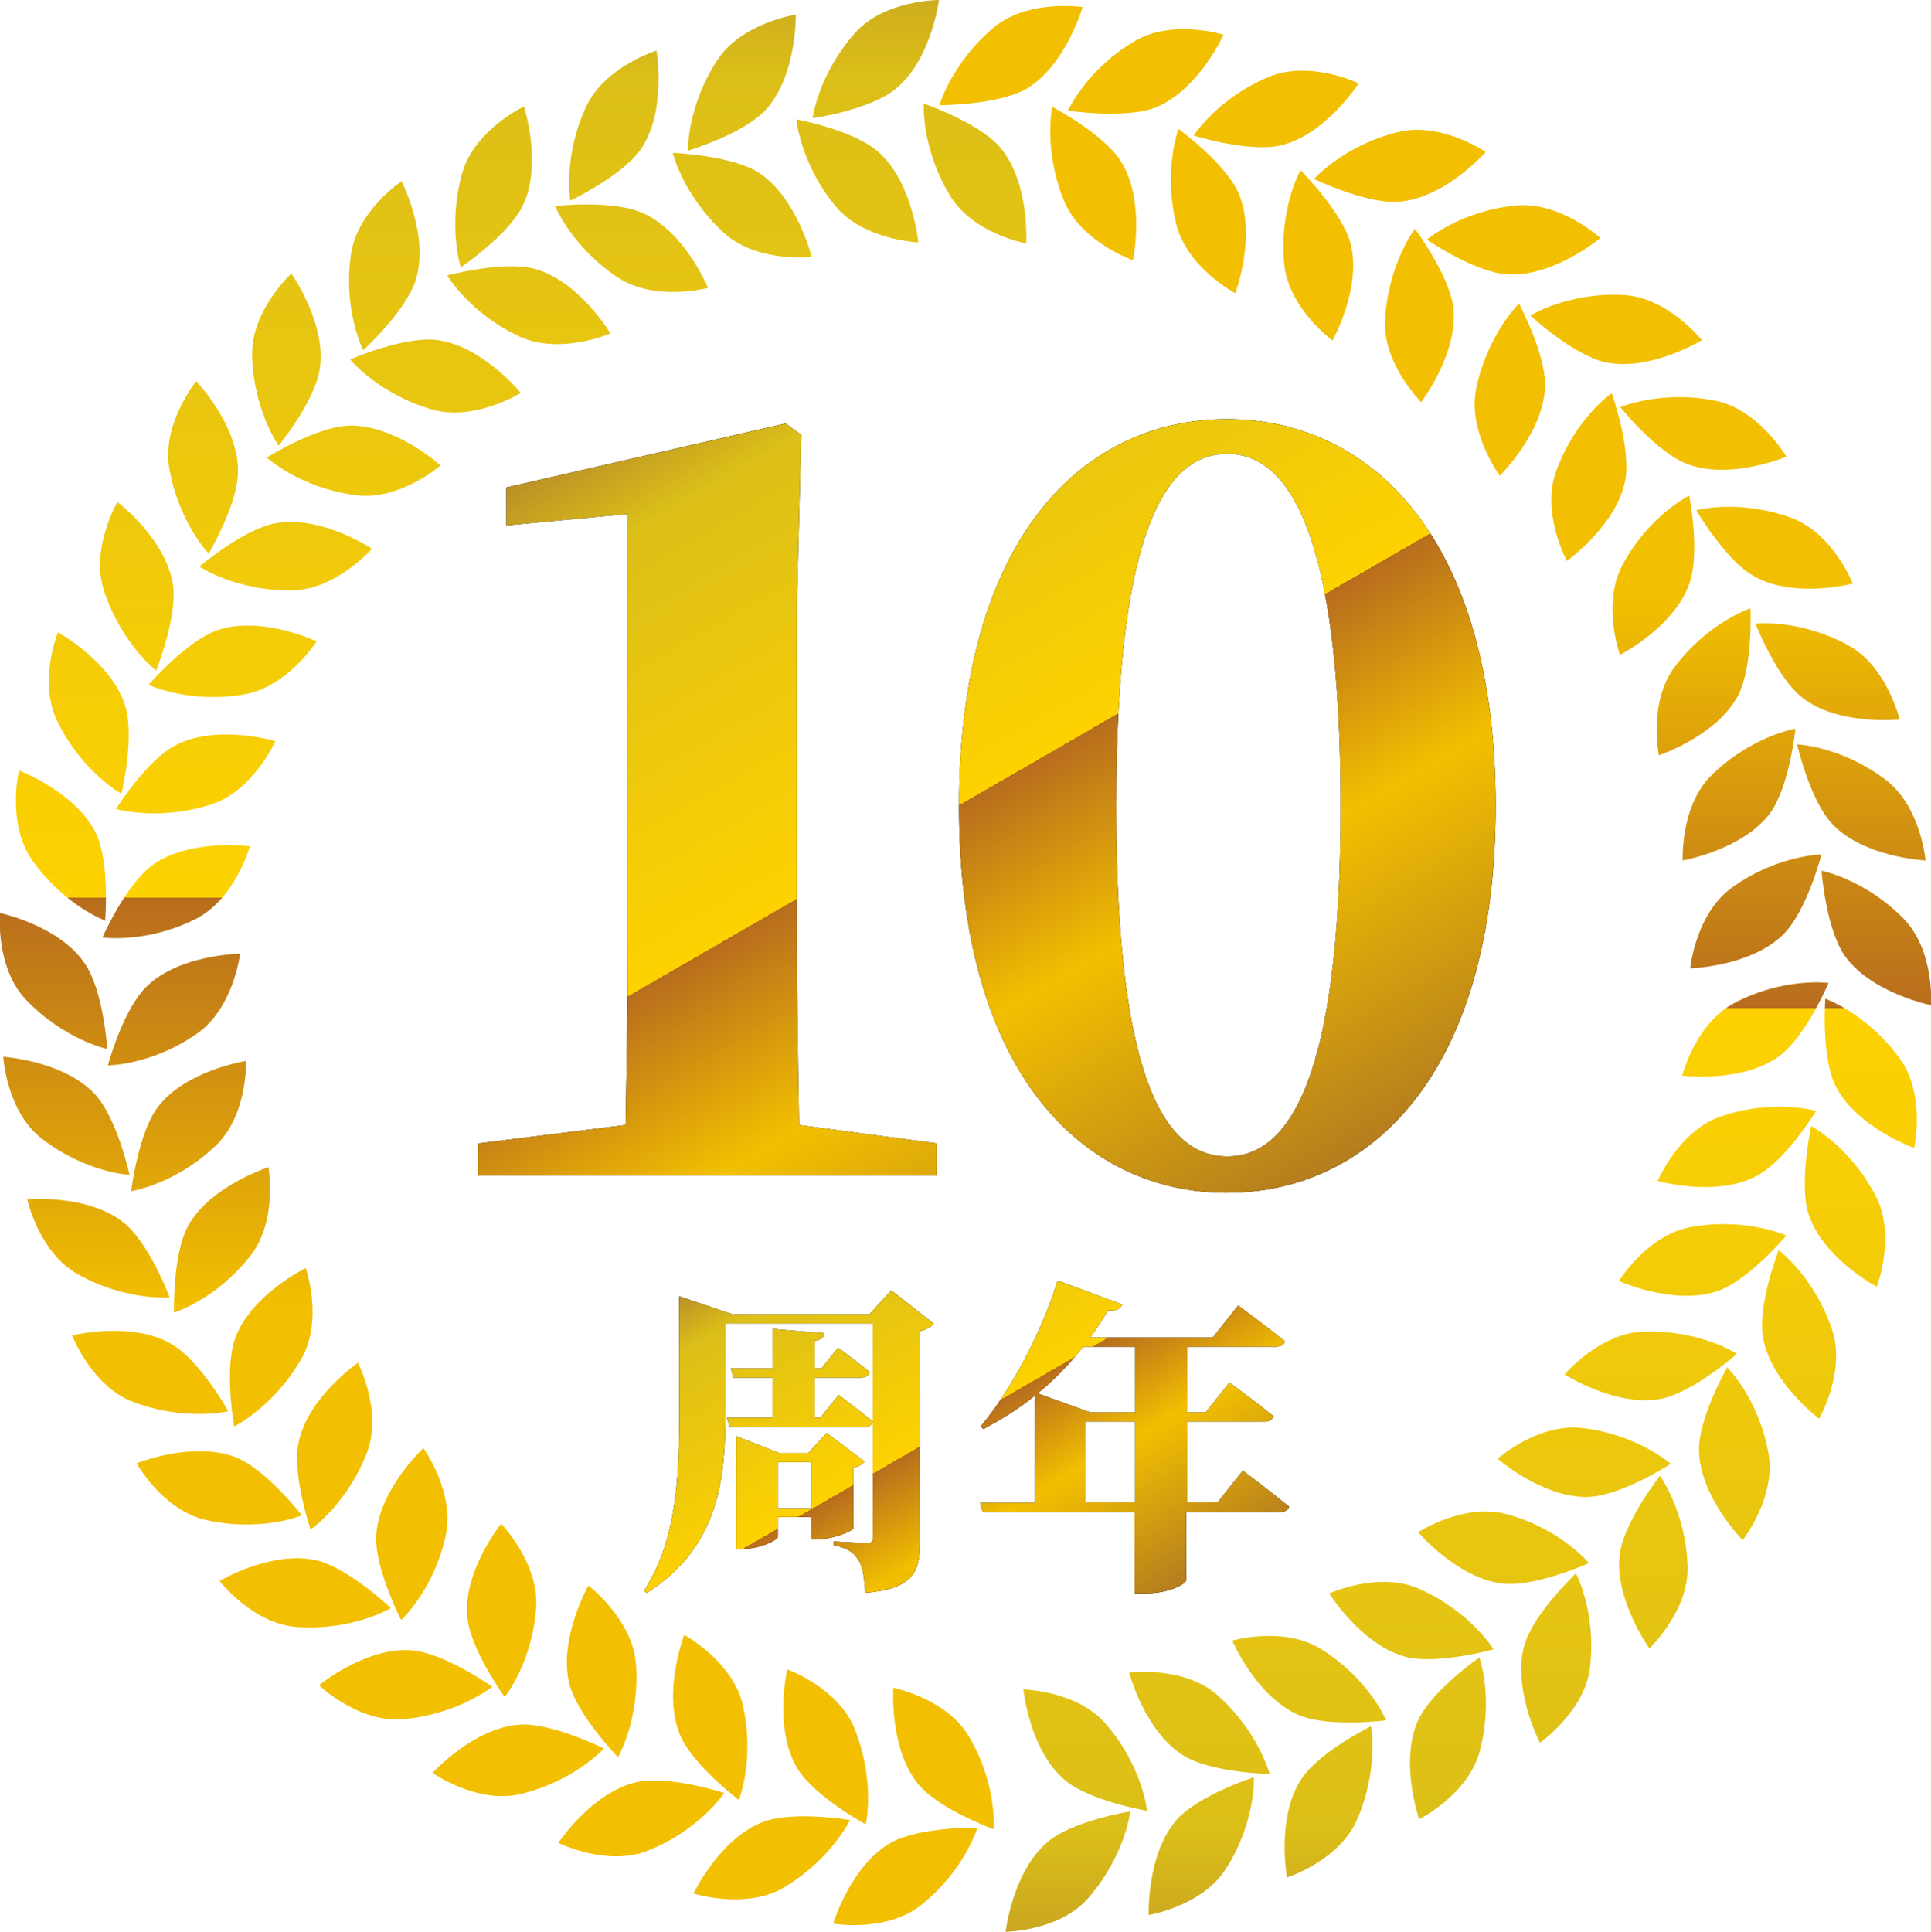 <?xml version="1.0" encoding="UTF-8"?>
<svg id="_レイヤー_2" data-name="レイヤー 2" xmlns="http://www.w3.org/2000/svg" xmlns:xlink="http://www.w3.org/1999/xlink" viewBox="0 0 356.2 356.3">
  <defs>
    <linearGradient id="_名称未設定グラデーション_33" data-name="名称未設定グラデーション 33" x1="174" y1="354.3" x2="174" y2="-23.1" gradientUnits="userSpaceOnUse">
      <stop offset=".3" stop-color="#f2c000"/>
      <stop offset=".5" stop-color="#b86d1d"/>
      <stop offset=".5" stop-color="#fed200"/>
      <stop offset=".9" stop-color="#dcbf18"/>
      <stop offset="1" stop-color="#b99027"/>
    </linearGradient>
    <linearGradient id="_名称未設定グラデーション_33-2" data-name="名称未設定グラデーション 33" x1="167" y1="354.3" x2="167" y2="-23.1" xlink:href="#_名称未設定グラデーション_33"/>
    <linearGradient id="_名称未設定グラデーション_33-3" data-name="名称未設定グラデーション 33" x1="152.3" y1="354.3" x2="152.3" y2="-23.1" xlink:href="#_名称未設定グラデーション_33"/>
    <linearGradient id="_名称未設定グラデーション_33-4" data-name="名称未設定グラデーション 33" x1="142.3" y1="354.3" x2="142.3" y2="-23.1" xlink:href="#_名称未設定グラデーション_33"/>
    <linearGradient id="_名称未設定グラデーション_33-5" data-name="名称未設定グラデーション 33" x1="131.1" y1="354.3" x2="131.1" y2="-23.1" xlink:href="#_名称未設定グラデーション_33"/>
    <linearGradient id="_名称未設定グラデーション_33-6" data-name="名称未設定グラデーション 33" x1="118.3" y1="354.3" x2="118.3" y2="-23.1" xlink:href="#_名称未設定グラデーション_33"/>
    <linearGradient id="_名称未設定グラデーション_33-7" data-name="名称未設定グラデーション 33" x1="111" y1="354.3" x2="111" y2="-23.1" xlink:href="#_名称未設定グラデーション_33"/>
    <linearGradient id="_名称未設定グラデーション_33-8" data-name="名称未設定グラデーション 33" x1="95.6" y1="354.3" x2="95.6" y2="-23.1" xlink:href="#_名称未設定グラデーション_33"/>
    <linearGradient id="_名称未設定グラデーション_33-9" data-name="名称未設定グラデーション 33" x1="92.5" y1="354.3" x2="92.5" y2="-23.1" xlink:href="#_名称未設定グラデーション_33"/>
    <linearGradient id="_名称未設定グラデーション_33-10" data-name="名称未設定グラデーション 33" x1="74.8" y1="354.3" x2="74.8" y2="-23.1" xlink:href="#_名称未設定グラデーション_33"/>
    <linearGradient id="_名称未設定グラデーション_33-11" data-name="名称未設定グラデーション 33" x1="76" y1="354.3" x2="76" y2="-23.1" xlink:href="#_名称未設定グラデーション_33"/>
    <linearGradient id="_名称未設定グラデーション_33-12" data-name="名称未設定グラデーション 33" x1="56.3" y1="354.3" x2="56.3" y2="-23.1" xlink:href="#_名称未設定グラデーション_33"/>
    <linearGradient id="_名称未設定グラデーション_33-13" data-name="名称未設定グラデーション 33" x1="61.7" y1="354.3" x2="61.7" y2="-23.1" xlink:href="#_名称未設定グラデーション_33"/>
    <linearGradient id="_名称未設定グラデーション_33-14" data-name="名称未設定グラデーション 33" x1="40.4" y1="354.3" x2="40.4" y2="-23.1" xlink:href="#_名称未設定グラデーション_33"/>
    <linearGradient id="_名称未設定グラデーション_33-15" data-name="名称未設定グラデーション 33" x1="50" y1="354.3" x2="50" y2="-23.1" xlink:href="#_名称未設定グラデーション_33"/>
    <linearGradient id="_名称未設定グラデーション_33-16" data-name="名称未設定グラデーション 33" x1="27.6" y1="354.3" x2="27.6" y2="-23.1" xlink:href="#_名称未設定グラデーション_33"/>
    <linearGradient id="_名称未設定グラデーション_33-17" data-name="名称未設定グラデーション 33" x1="40.9" y1="354.3" x2="40.9" y2="-23.1" xlink:href="#_名称未設定グラデーション_33"/>
    <linearGradient id="_名称未設定グラデーション_33-18" data-name="名称未設定グラデーション 33" x1="18.2" y1="354.3" x2="18.2" y2="-23.1" xlink:href="#_名称未設定グラデーション_33"/>
    <linearGradient id="_名称未設定グラデーション_33-19" data-name="名称未設定グラデーション 33" x1="34.8" y1="354.3" x2="34.8" y2="-23.1" xlink:href="#_名称未設定グラデーション_33"/>
    <linearGradient id="_名称未設定グラデーション_33-20" data-name="名称未設定グラデーション 33" x1="12.2" y1="354.3" x2="12.2" y2="-23.1" xlink:href="#_名称未設定グラデーション_33"/>
    <linearGradient id="_名称未設定グラデーション_33-21" data-name="名称未設定グラデーション 33" x1="32" y1="354.3" x2="32" y2="-23.1" xlink:href="#_名称未設定グラデーション_33"/>
    <linearGradient id="_名称未設定グラデーション_33-22" data-name="名称未設定グラデーション 33" x1="9.9" y1="354.3" x2="9.9" y2="-23.1" xlink:href="#_名称未設定グラデーション_33"/>
    <linearGradient id="_名称未設定グラデーション_33-23" data-name="名称未設定グラデーション 33" x1="32.5" y1="354.3" x2="32.5" y2="-23.1" xlink:href="#_名称未設定グラデーション_33"/>
    <linearGradient id="_名称未設定グラデーション_33-24" data-name="名称未設定グラデーション 33" x1="11.2" y1="354.3" x2="11.2" y2="-23.1" xlink:href="#_名称未設定グラデーション_33"/>
    <linearGradient id="_名称未設定グラデーション_33-25" data-name="名称未設定グラデーション 33" x1="36.1" y1="354.3" x2="36.1" y2="-23.1" xlink:href="#_名称未設定グラデーション_33"/>
    <linearGradient id="_名称未設定グラデーション_33-26" data-name="名称未設定グラデーション 33" x1="16.4" y1="354.3" x2="16.4" y2="-23.1" xlink:href="#_名称未設定グラデーション_33"/>
    <linearGradient id="_名称未設定グラデーション_33-27" data-name="名称未設定グラデーション 33" x1="42.9" y1="354.3" x2="42.9" y2="-23.1" xlink:href="#_名称未設定グラデーション_33"/>
    <linearGradient id="_名称未設定グラデーション_33-28" data-name="名称未設定グラデーション 33" x1="25.3" y1="354.3" x2="25.3" y2="-23.1" xlink:href="#_名称未設定グラデーション_33"/>
    <linearGradient id="_名称未設定グラデーション_33-29" data-name="名称未設定グラデーション 33" x1="52.7" y1="354.3" x2="52.7" y2="-23.1" xlink:href="#_名称未設定グラデーション_33"/>
    <linearGradient id="_名称未設定グラデーション_33-30" data-name="名称未設定グラデーション 33" x1="37.5" y1="354.3" x2="37.5" y2="-23.1" xlink:href="#_名称未設定グラデーション_33"/>
    <linearGradient id="_名称未設定グラデーション_33-31" data-name="名称未設定グラデーション 33" x1="65.3" y1="354.3" x2="65.3" y2="-23.1" xlink:href="#_名称未設定グラデーション_33"/>
    <linearGradient id="_名称未設定グラデーション_33-32" data-name="名称未設定グラデーション 33" x1="52.8" y1="354.3" x2="52.8" y2="-23.1" xlink:href="#_名称未設定グラデーション_33"/>
    <linearGradient id="_名称未設定グラデーション_33-33" data-name="名称未設定グラデーション 33" x1="80.3" y1="354.3" x2="80.3" y2="-23.1" xlink:href="#_名称未設定グラデーション_33"/>
    <linearGradient id="_名称未設定グラデーション_33-34" data-name="名称未設定グラデーション 33" x1="70.9" y1="354.3" x2="70.9" y2="-23.1" xlink:href="#_名称未設定グラデーション_33"/>
    <linearGradient id="_名称未設定グラデーション_33-35" data-name="名称未設定グラデーション 33" x1="97.5" y1="354.3" x2="97.5" y2="-23.1" xlink:href="#_名称未設定グラデーション_33"/>
    <linearGradient id="_名称未設定グラデーション_33-36" data-name="名称未設定グラデーション 33" x1="91.1" y1="354.3" x2="91.1" y2="-23.1" xlink:href="#_名称未設定グラデーション_33"/>
    <linearGradient id="_名称未設定グラデーション_33-37" data-name="名称未設定グラデーション 33" x1="116.5" y1="354.3" x2="116.5" y2="-23.1" xlink:href="#_名称未設定グラデーション_33"/>
    <linearGradient id="_名称未設定グラデーション_33-38" data-name="名称未設定グラデーション 33" x1="113.3" y1="354.3" x2="113.3" y2="-23.1" xlink:href="#_名称未設定グラデーション_33"/>
    <linearGradient id="_名称未設定グラデーション_33-39" data-name="名称未設定グラデーション 33" x1="136.9" y1="354.3" x2="136.9" y2="-23.1" xlink:href="#_名称未設定グラデーション_33"/>
    <linearGradient id="_名称未設定グラデーション_33-40" data-name="名称未設定グラデーション 33" x1="136.9" y1="354.3" x2="136.9" y2="-23.1" xlink:href="#_名称未設定グラデーション_33"/>
    <linearGradient id="_名称未設定グラデーション_33-41" data-name="名称未設定グラデーション 33" x1="158.1" y1="354.3" x2="158.1" y2="-23.1" xlink:href="#_名称未設定グラデーション_33"/>
    <linearGradient id="_名称未設定グラデーション_33-42" data-name="名称未設定グラデーション 33" x1="161.6" y1="354.3" x2="161.6" y2="-23.1" xlink:href="#_名称未設定グラデーション_33"/>
    <linearGradient id="_名称未設定グラデーション_33-43" data-name="名称未設定グラデーション 33" x1="179.9" y1="354.3" x2="179.9" y2="-23.1" xlink:href="#_名称未設定グラデーション_33"/>
    <linearGradient id="_名称未設定グラデーション_33-44" data-name="名称未設定グラデーション 33" x1="186.5" y1="-3" x2="186.5" y2="374.8" xlink:href="#_名称未設定グラデーション_33"/>
    <linearGradient id="_名称未設定グラデーション_33-45" data-name="名称未設定グラデーション 33" x1="201.6" y1="-3" x2="201.6" y2="374.8" xlink:href="#_名称未設定グラデーション_33"/>
    <linearGradient id="_名称未設定グラデーション_33-46" data-name="名称未設定グラデーション 33" x1="211.4" y1="-3" x2="211.4" y2="374.8" xlink:href="#_名称未設定グラデーション_33"/>
    <linearGradient id="_名称未設定グラデーション_33-47" data-name="名称未設定グラデーション 33" x1="222.9" y1="-3" x2="222.9" y2="374.8" xlink:href="#_名称未設定グラデーション_33"/>
    <linearGradient id="_名称未設定グラデーション_33-48" data-name="名称未設定グラデーション 33" x1="235.4" y1="-3" x2="235.4" y2="374.8" xlink:href="#_名称未設定グラデーション_33"/>
    <linearGradient id="_名称未設定グラデーション_33-49" data-name="名称未設定グラデーション 33" x1="243.2" y1="-3" x2="243.2" y2="374.8" xlink:href="#_名称未設定グラデーション_33"/>
    <linearGradient id="_名称未設定グラデーション_33-50" data-name="名称未設定グラデーション 33" x1="258.2" y1="-3" x2="258.2" y2="374.8" xlink:href="#_名称未設定グラデーション_33"/>
    <linearGradient id="_名称未設定グラデーション_33-51" data-name="名称未設定グラデーション 33" x1="261.8" y1="-3" x2="261.8" y2="374.8" xlink:href="#_名称未設定グラデーション_33"/>
    <linearGradient id="_名称未設定グラデーション_33-52" data-name="名称未設定グラデーション 33" x1="279.3" y1="-3" x2="279.3" y2="374.8" xlink:href="#_名称未設定グラデーション_33"/>
    <linearGradient id="_名称未設定グラデーション_33-53" data-name="名称未設定グラデーション 33" x1="278.5" y1="-3" x2="278.5" y2="374.8" xlink:href="#_名称未設定グラデーション_33"/>
    <linearGradient id="_名称未設定グラデーション_33-54" data-name="名称未設定グラデーション 33" x1="298" y1="-3" x2="298" y2="374.8" xlink:href="#_名称未設定グラデーション_33"/>
    <linearGradient id="_名称未設定グラデーション_33-55" data-name="名称未設定グラデーション 33" x1="293" y1="-3" x2="293" y2="374.8" xlink:href="#_名称未設定グラデーション_33"/>
    <linearGradient id="_名称未設定グラデーション_33-56" data-name="名称未設定グラデーション 33" x1="314.2" y1="-3" x2="314.2" y2="374.8" xlink:href="#_名称未設定グラデーション_33"/>
    <linearGradient id="_名称未設定グラデーション_33-57" data-name="名称未設定グラデーション 33" x1="305" y1="-3" x2="305" y2="374.8" xlink:href="#_名称未設定グラデーション_33"/>
    <linearGradient id="_名称未設定グラデーション_33-58" data-name="名称未設定グラデーション 33" x1="327.3" y1="-3" x2="327.3" y2="374.8" xlink:href="#_名称未設定グラデーション_33"/>
    <linearGradient id="_名称未設定グラデーション_33-59" data-name="名称未設定グラデーション 33" x1="314.3" y1="-3" x2="314.3" y2="374.8" xlink:href="#_名称未設定グラデーション_33"/>
    <linearGradient id="_名称未設定グラデーション_33-60" data-name="名称未設定グラデーション 33" x1="337.1" y1="-3" x2="337.1" y2="374.8" xlink:href="#_名称未設定グラデーション_33"/>
    <linearGradient id="_名称未設定グラデーション_33-61" data-name="名称未設定グラデーション 33" x1="320.8" y1="-3" x2="320.8" y2="374.8" xlink:href="#_名称未設定グラデーション_33"/>
    <linearGradient id="_名称未設定グラデーション_33-62" data-name="名称未設定グラデーション 33" x1="343.4" y1="-3" x2="343.4" y2="374.8" xlink:href="#_名称未設定グラデーション_33"/>
    <linearGradient id="_名称未設定グラデーション_33-63" data-name="名称未設定グラデーション 33" x1="323.9" y1="-3" x2="323.9" y2="374.8" xlink:href="#_名称未設定グラデーション_33"/>
    <linearGradient id="_名称未設定グラデーション_33-64" data-name="名称未設定グラデーション 33" x1="346.1" y1="-3" x2="346.1" y2="374.8" xlink:href="#_名称未設定グラデーション_33"/>
    <linearGradient id="_名称未設定グラデーション_33-65" data-name="名称未設定グラデーション 33" x1="323.8" y1="-3" x2="323.8" y2="374.8" xlink:href="#_名称未設定グラデーション_33"/>
    <linearGradient id="_名称未設定グラデーション_33-66" data-name="名称未設定グラデーション 33" x1="345.2" y1="-3" x2="345.2" y2="374.8" xlink:href="#_名称未設定グラデーション_33"/>
    <linearGradient id="_名称未設定グラデーション_33-67" data-name="名称未設定グラデーション 33" x1="320.5" y1="-3" x2="320.5" y2="374.8" xlink:href="#_名称未設定グラデーション_33"/>
    <linearGradient id="_名称未設定グラデーション_33-68" data-name="名称未設定グラデーション 33" x1="340.4" y1="-3" x2="340.4" y2="374.8" xlink:href="#_名称未設定グラデーション_33"/>
    <linearGradient id="_名称未設定グラデーション_33-69" data-name="名称未設定グラデーション 33" x1="314" y1="-3" x2="314" y2="374.8" xlink:href="#_名称未設定グラデーション_33"/>
    <linearGradient id="_名称未設定グラデーション_33-70" data-name="名称未設定グラデーション 33" x1="331.9" y1="-3" x2="331.9" y2="374.8" xlink:href="#_名称未設定グラデーション_33"/>
    <linearGradient id="_名称未設定グラデーション_33-71" data-name="名称未設定グラデーション 33" x1="304.5" y1="-3" x2="304.5" y2="374.8" xlink:href="#_名称未設定グラデーション_33"/>
    <linearGradient id="_名称未設定グラデーション_33-72" data-name="名称未設定グラデーション 33" x1="320" y1="-3" x2="320" y2="374.8" xlink:href="#_名称未設定グラデーション_33"/>
    <linearGradient id="_名称未設定グラデーション_33-73" data-name="名称未設定グラデーション 33" x1="292.2" y1="-3" x2="292.2" y2="374.8" xlink:href="#_名称未設定グラデーション_33"/>
    <linearGradient id="_名称未設定グラデーション_33-74" data-name="名称未設定グラデーション 33" x1="304.9" y1="-3" x2="304.9" y2="374.8" xlink:href="#_名称未設定グラデーション_33"/>
    <linearGradient id="_名称未設定グラデーション_33-75" data-name="名称未設定グラデーション 33" x1="277.4" y1="-3" x2="277.4" y2="374.8" xlink:href="#_名称未設定グラデーション_33"/>
    <linearGradient id="_名称未設定グラデーション_33-76" data-name="名称未設定グラデーション 33" x1="287.1" y1="-3" x2="287.1" y2="374.8" xlink:href="#_名称未設定グラデーション_33"/>
    <linearGradient id="_名称未設定グラデーション_33-77" data-name="名称未設定グラデーション 33" x1="260.4" y1="-3" x2="260.4" y2="374.8" xlink:href="#_名称未設定グラデーション_33"/>
    <linearGradient id="_名称未設定グラデーション_33-78" data-name="名称未設定グラデーション 33" x1="267.1" y1="-3" x2="267.1" y2="374.8" xlink:href="#_名称未設定グラデーション_33"/>
    <linearGradient id="_名称未設定グラデーション_33-79" data-name="名称未設定グラデーション 33" x1="241.5" y1="-3" x2="241.5" y2="374.8" xlink:href="#_名称未設定グラデーション_33"/>
    <linearGradient id="_名称未設定グラデーション_33-80" data-name="名称未設定グラデーション 33" x1="245.1" y1="-3" x2="245.1" y2="374.8" xlink:href="#_名称未設定グラデーション_33"/>
    <linearGradient id="_名称未設定グラデーション_33-81" data-name="名称未設定グラデーション 33" x1="221.3" y1="-3" x2="221.3" y2="374.8" xlink:href="#_名称未設定グラデーション_33"/>
    <linearGradient id="_名称未設定グラデーション_33-82" data-name="名称未設定グラデーション 33" x1="221.6" y1="-3" x2="221.6" y2="374.8" xlink:href="#_名称未設定グラデーション_33"/>
    <linearGradient id="_名称未設定グラデーション_33-83" data-name="名称未設定グラデーション 33" x1="200.1" y1="-3" x2="200.1" y2="374.8" xlink:href="#_名称未設定グラデーション_33"/>
    <linearGradient id="_名称未設定グラデーション_33-84" data-name="名称未設定グラデーション 33" x1="197" y1="-3" x2="197" y2="374.8" xlink:href="#_名称未設定グラデーション_33"/>
    <linearGradient id="_名称未設定グラデーション_11" data-name="名称未設定グラデーション 11" x1="218.6" y1="231.3" x2="126.1" y2="71" gradientUnits="userSpaceOnUse">
      <stop offset="0" stop-color="#b57d1e"/>
      <stop offset=".3" stop-color="#f2c000"/>
      <stop offset=".5" stop-color="#b86d1d"/>
      <stop offset=".5" stop-color="#fed200"/>
      <stop offset=".9" stop-color="#dcbf18"/>
      <stop offset="1" stop-color="#b99027"/>
    </linearGradient>
    <linearGradient id="_名称未設定グラデーション_11-2" data-name="名称未設定グラデーション 11" x1="197.4" y1="304.2" x2="151.1" y2="224.1" xlink:href="#_名称未設定グラデーション_11"/>
    <linearGradient id="_名称未設定グラデーション_11-3" data-name="名称未設定グラデーション 11" x1="197.4" y1="304.2" x2="151.1" y2="224.1" xlink:href="#_名称未設定グラデーション_11"/>
  </defs>
  <g id="_レイヤー_1-2" data-name="レイヤー 1">
    <g>
      <g>
        <g>
          <path d="M164.8,311.3s9.9,2,14,9.1c5.2,8.9,4.5,17,4.5,17,0,0-10.1-3.7-13.9-8.3-5.4-6.6-4.6-17.7-4.6-17.7Z" style="fill: url(#_名称未設定グラデーション_33);"/>
          <path d="M153.7,354.8s9.9,1.7,16.3-3.5c8-6.4,10.3-14.2,10.3-14.2,0,0-10.7-.2-16,2.8-7.4,4.2-10.6,14.9-10.6,14.9Z" style="fill: url(#_名称未設定グラデーション_33-2);"/>
        </g>
        <g>
          <path d="M145.2,307.9s9.5,3.4,12.5,11.1c3.8,9.6,2,17.5,2,17.5,0,0-9.4-5.1-12.6-10.3-4.4-7.3-1.9-18.2-1.9-18.2Z" style="fill: url(#_名称未設定グラデーション_33-3);"/>
          <path d="M127.8,349.2s9.6,3.1,16.7-1c8.8-5.2,12.3-12.5,12.3-12.5,0,0-10.6-1.8-16.2.4-7.9,3.1-12.7,13.2-12.7,13.2Z" style="fill: url(#_名称未設定グラデーション_33-4);"/>
        </g>
        <g>
          <path d="M126.3,301.6s8.8,4.8,10.7,12.8c2.3,10-.7,17.6-.7,17.6,0,0-8.6-6.5-10.9-12.1-3.2-7.9.8-18.3.8-18.3Z" style="fill: url(#_名称未設定グラデーション_33-5);"/>
          <path d="M103,339.9s9,4.5,16.6,1.4c9.5-3.8,14-10.6,14-10.6,0,0-10.2-3.3-16.1-2-8.3,1.8-14.5,11.2-14.5,11.2Z" style="fill: url(#_名称未設定グラデーション_33-6);"/>
        </g>
        <g>
          <path d="M108.6,292.5s8,6.1,8.7,14.3c.8,10.2-3.3,17.3-3.3,17.3,0,0-7.5-7.7-9-13.6-2-8.2,3.5-18,3.5-18Z" style="fill: url(#_名称未設定グラデーション_33-7);"/>
          <path d="M79.8,327s8.2,5.8,16.2,3.9c10-2.4,15.4-8.4,15.4-8.4,0,0-9.6-4.8-15.6-4.4-8.5.6-16,8.9-16,8.9Z" style="fill: url(#_名称未設定グラデーション_33-8);"/>
        </g>
        <g>
          <path d="M92.4,281s7,7.2,6.5,15.4c-.7,10.3-5.8,16.6-5.8,16.6,0,0-6.3-8.7-6.9-14.7-.8-8.5,6.2-17.2,6.2-17.2Z" style="fill: url(#_名称未設定グラデーション_33-9);"/>
          <path d="M58.8,310.8s7.3,7,15.5,6.3c10.2-.9,16.5-6,16.5-6,0,0-8.8-6.2-14.8-6.7-8.5-.7-17.1,6.4-17.1,6.4Z" style="fill: url(#_名称未設定グラデーション_33-10);"/>
        </g>
        <g>
          <path d="M78.1,267.1s5.9,8.2,4.1,16.2c-2.2,10-8.2,15.5-8.2,15.5,0,0-4.9-9.5-4.6-15.6.5-8.5,8.7-16.1,8.7-16.1Z" style="fill: url(#_名称未設定グラデーション_33-11);"/>
          <path d="M40.5,291.6s6.2,8,14.4,8.5c10.2.7,17.2-3.5,17.2-3.5,0,0-7.8-7.4-13.7-8.8-8.3-1.9-17.9,3.8-17.9,3.8Z" style="fill: url(#_名称未設定グラデーション_33-12);"/>
        </g>
        <g>
          <path d="M66,251.3s4.6,8.9,1.7,16.6c-3.7,9.6-10.4,14.2-10.4,14.2,0,0-3.5-10.2-2.2-16.1,1.7-8.3,11-14.7,11-14.7Z" style="fill: url(#_名称未設定グラデーション_33-13);"/>
          <path d="M25.2,269.9s4.9,8.8,13,10.5c10,2.2,17.5-.9,17.5-.9,0,0-6.6-8.5-12.2-10.7-7.9-3.1-18.3,1.1-18.3,1.1Z" style="fill: url(#_名称未設定グラデーション_33-14);"/>
        </g>
        <g>
          <path d="M56.4,233.9s3.3,9.5-.8,16.7c-5.1,8.9-12.4,12.5-12.4,12.5,0,0-1.9-10.6.2-16.3,2.9-8,13-12.9,13-12.9Z" style="fill: url(#_名称未設定グラデーション_33-15);"/>
          <path d="M13.3,246.3s3.6,9.4,11.3,12.3c9.6,3.6,17.5,1.7,17.5,1.7,0,0-5.2-9.4-10.5-12.4-7.3-4.3-18.2-1.6-18.2-1.6Z" style="fill: url(#_名称未設定グラデーション_33-16);"/>
        </g>
        <g>
          <path d="M49.5,215.2s1.8,9.9-3.3,16.4c-6.3,8.1-14.1,10.5-14.1,10.5,0,0-.3-10.7,2.6-16,4.1-7.4,14.8-10.8,14.8-10.8Z" style="fill: url(#_名称未設定グラデーション_33-17);"/>
          <path d="M5,221.1s2.1,9.8,9.3,13.9c8.9,5,17,4.3,17,4.3,0,0-3.8-10.1-8.5-13.8-6.6-5.3-17.8-4.3-17.8-4.3Z" style="fill: url(#_名称未設定グラデーション_33-18);"/>
        </g>
        <g>
          <path d="M45.4,195.7s.3,10.1-5.7,15.7c-7.5,7.1-15.5,8.3-15.5,8.3,0,0,1.3-10.7,4.9-15.5,5.2-6.8,16.2-8.5,16.2-8.5Z" style="fill: url(#_名称未設定グラデーション_33-19);"/>
          <path d="M.6,194.9s.6,10.1,7.1,15.1c8.1,6.3,16.2,6.7,16.2,6.7,0,0-2.3-10.5-6.4-14.9-5.8-6.2-17-6.9-17-6.9Z" style="fill: url(#_名称未設定グラデーション_33-20);"/>
        </g>
        <g>
          <path d="M44.3,175.9s-1.2,10-7.9,14.7c-8.4,5.9-16.5,5.9-16.5,5.9,0,0,2.8-10.4,7.2-14.6,6.1-5.9,17.3-6,17.3-6Z" style="fill: url(#_名称未設定グラデーション_33-21);"/>
          <path d="M0,168.4s-.9,10,4.8,16c7.1,7.4,15,9.1,15,9.1,0,0-.7-10.7-4.1-15.7C11,170.7,0,168.4,0,168.4Z" style="fill: url(#_名称未設定グラデーション_33-22);"/>
        </g>
        <g>
          <path d="M46.1,156.1s-2.7,9.7-10,13.4c-9.2,4.6-17.2,3.4-17.2,3.4,0,0,4.3-9.8,9.3-13.4,6.9-4.9,18-3.4,18-3.4Z" style="fill: url(#_名称未設定グラデーション_33-23);"/>
          <path d="M3.5,142.1s-2.3,9.8,2.4,16.5c5.9,8.4,13.5,11.2,13.5,11.2,0,0,.9-10.7-1.7-16.1-3.7-7.6-14.2-11.6-14.2-11.6Z" style="fill: url(#_名称未設定グラデーション_33-24);"/>
        </g>
        <g>
          <path d="M50.8,136.7s-4.1,9.2-11.9,11.7c-9.8,3.1-17.5.8-17.5.8,0,0,5.7-9.1,11.1-11.8,7.6-3.9,18.3-.7,18.3-.7Z" style="fill: url(#_名称未設定グラデーション_33-25);"/>
          <path d="M10.7,116.6s-3.8,9.3,0,16.7c4.6,9.2,11.7,13.1,11.7,13.1,0,0,2.5-10.4.7-16.2-2.5-8.1-12.3-13.5-12.3-13.5Z" style="fill: url(#_名称未設定グラデーション_33-26);"/>
        </g>
        <g>
          <path d="M58.4,118.3s-5.4,8.5-13.5,9.8c-10.1,1.7-17.5-1.8-17.5-1.8,0,0,7-8.1,12.8-10.1,8.1-2.7,18.2,2.1,18.2,2.1Z" style="fill: url(#_名称未設定グラデーション_33-27);"/>
          <path d="M21.7,92.5s-5.1,8.7-2.5,16.5c3.2,9.7,9.6,14.7,9.6,14.7,0,0,4-10,3.1-15.9-1.3-8.4-10.2-15.2-10.2-15.2Z" style="fill: url(#_名称未設定グラデーション_33-28);"/>
        </g>
        <g>
          <path d="M68.6,101.2s-6.6,7.6-14.8,7.7c-10.3.1-17-4.4-17-4.4,0,0,8.2-7,14.1-8,8.4-1.5,17.7,4.7,17.7,4.7Z" style="fill: url(#_名称未設定グラデーション_33-29);"/>
          <path d="M36.2,70.3s-6.3,7.8-5,15.9c1.7,10.1,7.3,15.9,7.3,15.9,0,0,5.5-9.3,5.4-15.3,0-8.5-7.8-16.6-7.8-16.6Z" style="fill: url(#_名称未設定グラデーション_33-30);"/>
        </g>
        <g>
          <path d="M81.2,85.9s-7.6,6.6-15.8,5.4c-10.2-1.4-16.2-6.9-16.2-6.9,0,0,9.1-5.7,15.2-5.9,8.5-.2,16.8,7.3,16.8,7.3Z" style="fill: url(#_名称未設定グラデーション_33-31);"/>
          <path d="M53.8,50.4s-7.4,6.8-7.3,15c.2,10.2,4.9,16.8,4.9,16.8,0,0,6.8-8.3,7.6-14.3,1.2-8.4-5.3-17.5-5.3-17.5Z" style="fill: url(#_名称未設定グラデーション_33-32);"/>
        </g>
        <g>
          <path d="M96,72.5s-8.5,5.3-16.4,3c-9.9-2.9-15-9.2-15-9.2,0,0,9.8-4.3,15.9-3.6,8.4,1,15.5,9.7,15.5,9.7Z" style="fill: url(#_名称未設定グラデーション_33-33);"/>
          <path d="M74.1,33.4s-8.4,5.6-9.4,13.8c-1.4,10.2,2.3,17.4,2.3,17.4,0,0,7.9-7.2,9.7-13,2.5-8.1-2.6-18.1-2.6-18.1Z" style="fill: url(#_名称未設定グラデーション_33-34);"/>
        </g>
        <g>
          <path d="M112.6,61.5s-9.2,4-16.7.6c-9.3-4.3-13.4-11.3-13.4-11.3,0,0,10.4-2.8,16.2-1.2,8.2,2.3,13.9,11.9,13.9,11.9Z" style="fill: url(#_名称未設定グラデーション_33-35);"/>
          <path d="M96.7,19.6s-9.1,4.3-11.4,12.2c-2.8,9.8-.3,17.5-.3,17.5,0,0,8.9-6,11.5-11.5,3.6-7.7.1-18.3.1-18.3Z" style="fill: url(#_名称未設定グラデーション_33-36);"/>
        </g>
        <g>
          <path d="M130.6,53.1s-9.7,2.6-16.6-1.9c-8.6-5.7-11.6-13.2-11.6-13.2,0,0,10.7-1.2,16.2,1.3,7.8,3.5,12,13.8,12,13.8Z" style="fill: url(#_名称未設定グラデーション_33-37);"/>
          <path d="M121.2,9.3s-9.6,2.9-13.1,10.4c-4.3,9.3-2.9,17.3-2.9,17.3,0,0,9.7-4.6,13.1-9.6,4.7-7,2.8-18.1,2.8-18.1Z" style="fill: url(#_名称未設定グラデーション_33-38);"/>
        </g>
        <g>
          <path d="M149.7,47.4s-10,1.1-16.1-4.4c-7.6-6.9-9.5-14.8-9.5-14.8,0,0,10.7.4,15.8,3.6,7.1,4.6,9.8,15.5,9.8,15.5Z" style="fill: url(#_名称未設定グラデーション_33-39);"/>
          <path d="M146.8,2.7s-10,1.5-14.5,8.4c-5.6,8.6-5.4,16.7-5.4,16.7,0,0,10.3-3.1,14.4-7.6,5.7-6.3,5.5-17.5,5.5-17.5Z" style="fill: url(#_名称未設定グラデーション_33-40);"/>
        </g>
        <g>
          <path d="M169.4,44.7s-10.1-.4-15.3-6.7c-6.5-7.9-7.2-16-7.2-16,0,0,10.6,2,15.1,6,6.4,5.6,7.4,16.8,7.4,16.8Z" style="fill: url(#_名称未設定グラデーション_33-41);"/>
          <path d="M173.2,0s-10.1,0-15.5,6.1c-6.8,7.7-7.8,15.7-7.8,15.7,0,0,10.6-1.5,15.3-5.4C171.8,11.1,173.2,0,173.2,0Z" style="fill: url(#_名称未設定グラデーション_33-42);"/>
        </g>
        <g>
          <path d="M189.3,44.9s-9.9-1.8-14.1-8.9c-5.3-8.8-4.8-16.9-4.8-16.9,0,0,10.2,3.5,14.1,8.1,5.5,6.5,4.8,17.7,4.8,17.7Z" style="fill: url(#_名称未設定グラデーション_33-43);"/>
          <path d="M199.7,1.3s-10-1.5-16.3,3.7c-7.9,6.6-10.1,14.4-10.1,14.4,0,0,10.7,0,16-3,7.3-4.3,10.4-15.1,10.4-15.1Z" style="fill: url(#_名称未設定グラデーション_33-44);"/>
        </g>
        <g>
          <path d="M209,48s-9.5-3.3-12.7-10.9c-3.9-9.5-2.2-17.4-2.2-17.4,0,0,9.5,5,12.7,10.1,4.5,7.2,2.2,18.2,2.2,18.2Z" style="fill: url(#_名称未設定グラデーション_33-45);"/>
          <path d="M225.7,6.4s-9.6-3-16.6,1.3c-8.8,5.3-12.1,12.7-12.1,12.7,0,0,10.6,1.6,16.2-.6,7.9-3.2,12.5-13.4,12.5-13.4Z" style="fill: url(#_名称未設定グラデーション_33-46);"/>
        </g>
        <g>
          <path d="M227.9,54.1s-8.9-4.7-10.9-12.7c-2.5-10,.4-17.6.4-17.6,0,0,8.7,6.3,11.1,11.9,3.3,7.8-.6,18.3-.6,18.3Z" style="fill: url(#_名称未設定グラデーション_33-47);"/>
          <path d="M250.7,15.4s-9.1-4.4-16.7-1.2c-9.5,4-13.8,10.8-13.8,10.8,0,0,10.3,3.2,16.1,1.8,8.3-2,14.3-11.4,14.3-11.4Z" style="fill: url(#_名称未設定グラデーション_33-48);"/>
        </g>
        <g>
          <path d="M245.8,62.8s-8.1-5.9-8.9-14.1c-1-10.2,3-17.3,3-17.3,0,0,7.6,7.6,9.2,13.4,2.2,8.2-3.3,18-3.3,18Z" style="fill: url(#_名称未設定グラデーション_33-49);"/>
          <path d="M274,28s-8.3-5.7-16.3-3.6c-9.9,2.5-15.3,8.6-15.3,8.6,0,0,9.7,4.7,15.7,4.2,8.5-.7,15.9-9.1,15.9-9.1Z" style="fill: url(#_名称未設定グラデーション_33-50);"/>
        </g>
        <g>
          <path d="M262.2,74.2s-7.2-7.1-6.7-15.3c.6-10.3,5.5-16.7,5.5-16.7,0,0,6.4,8.6,7.1,14.6.9,8.4-5.9,17.3-5.9,17.3Z" style="fill: url(#_名称未設定グラデーション_33-51);"/>
          <path d="M295.2,43.9s-7.4-6.8-15.6-6c-10.2,1-16.4,6.3-16.4,6.3,0,0,8.9,6.1,14.9,6.4,8.5.5,17.1-6.7,17.1-6.7Z" style="fill: url(#_名称未設定グラデーション_33-52);"/>
        </g>
        <g>
          <path d="M276.7,87.8s-6-8.1-4.4-16.1c2.1-10.1,7.9-15.7,7.9-15.7,0,0,5.1,9.5,4.8,15.5-.4,8.5-8.4,16.3-8.4,16.3Z" style="fill: url(#_名称未設定グラデーション_33-53);"/>
          <path d="M313.9,62.7s-6.3-7.9-14.5-8.3c-10.2-.5-17.1,3.8-17.1,3.8,0,0,7.9,7.3,13.8,8.6,8.3,1.8,17.9-4.1,17.9-4.1Z" style="fill: url(#_名称未設定グラデーション_33-54);"/>
        </g>
        <g>
          <path d="M289,103.4s-4.8-8.9-1.9-16.6c3.5-9.6,10.2-14.3,10.2-14.3,0,0,3.6,10.1,2.5,16.1-1.6,8.3-10.7,14.8-10.7,14.8Z" style="fill: url(#_名称未設定グラデーション_33-55);"/>
          <path d="M329.5,84.2s-5.1-8.7-13.1-10.3c-10-2-17.5,1.2-17.5,1.2,0,0,6.7,8.4,12.4,10.5,7.9,3,18.3-1.4,18.3-1.4Z" style="fill: url(#_名称未設定グラデーション_33-56);"/>
        </g>
        <g>
          <path d="M298.8,120.7s-3.4-9.5.6-16.7c4.9-9,12.2-12.6,12.2-12.6,0,0,2.1,10.5,0,16.3-2.8,8-12.8,13.1-12.8,13.1Z" style="fill: url(#_名称未設定グラデーション_33-57);"/>
          <path d="M341.8,107.7s-3.7-9.4-11.4-12.2c-9.6-3.5-17.5-1.4-17.5-1.4,0,0,5.4,9.3,10.7,12.2,7.4,4.2,18.3,1.3,18.3,1.3Z" style="fill: url(#_名称未設定グラデーション_33-58);"/>
        </g>
        <g>
          <path d="M306,139.3s-2-9.9,3-16.4c6.2-8.2,13.9-10.7,13.9-10.7,0,0,.5,10.7-2.3,16.1-4,7.5-14.6,11-14.6,11Z" style="fill: url(#_名称未設定グラデーション_33-59);"/>
          <path d="M350.4,132.7s-2.3-9.8-9.5-13.7c-9-4.9-17.1-4-17.1-4,0,0,3.9,10,8.7,13.7,6.7,5.2,17.9,4,17.9,4Z" style="fill: url(#_名称未設定グラデーション_33-60);"/>
        </g>
        <g>
          <path d="M310.4,158.7s-.5-10.1,5.4-15.8c7.4-7.2,15.4-8.5,15.4-8.5,0,0-1.1,10.7-4.7,15.6-5.1,6.8-16.1,8.7-16.1,8.7Z" style="fill: url(#_名称未設定グラデーション_33-61);"/>
          <path d="M355.2,158.8s-.8-10-7.4-15c-8.2-6.2-16.3-6.5-16.3-6.5,0,0,2.4,10.5,6.6,14.8,5.9,6.1,17.1,6.6,17.1,6.6Z" style="fill: url(#_名称未設定グラデーション_33-62);"/>
        </g>
        <g>
          <path d="M311.8,178.5s1-10,7.7-14.8c8.3-6,16.5-6.1,16.5-6.1,0,0-2.7,10.4-7,14.7-6,6-17.2,6.3-17.2,6.3Z" style="fill: url(#_名称未設定グラデーション_33-63);"/>
          <path d="M356.2,185.3s.7-10-5.1-15.9c-7.2-7.3-15.1-8.8-15.1-8.8,0,0,.8,10.7,4.3,15.7,4.9,6.9,15.9,9.1,15.9,9.1Z" style="fill: url(#_名称未設定グラデーション_33-64);"/>
        </g>
        <g>
          <path d="M310.3,198.4s2.5-9.8,9.8-13.5c9.1-4.7,17.2-3.6,17.2-3.6,0,0-4.2,9.9-9.1,13.5-6.8,5-17.9,3.6-17.9,3.6Z" style="fill: url(#_名称未設定グラデーション_33-65);"/>
          <path d="M353.1,211.7s2.2-9.8-2.7-16.5c-6-8.3-13.7-11-13.7-11,0,0-.8,10.7,1.9,16.1,3.8,7.6,14.4,11.4,14.4,11.4Z" style="fill: url(#_名称未設定グラデーション_33-66);"/>
        </g>
        <g>
          <path d="M305.8,217.8s3.9-9.3,11.7-11.9c9.7-3.3,17.5-1,17.5-1,0,0-5.6,9.2-11,12-7.5,4-18.3.9-18.3.9Z" style="fill: url(#_名称未設定グラデーション_33-67);"/>
          <path d="M346.2,237.3s3.6-9.4-.2-16.7c-4.7-9.1-11.9-12.9-11.9-12.9,0,0-2.3,10.5-.5,16.2,2.6,8.1,12.5,13.4,12.5,13.4Z" style="fill: url(#_名称未設定グラデーション_33-68);"/>
        </g>
        <g>
          <path d="M298.6,236.3s5.3-8.6,13.4-10c10.1-1.8,17.5,1.6,17.5,1.6,0,0-6.9,8.2-12.6,10.2-8,2.8-18.2-1.8-18.2-1.8Z" style="fill: url(#_名称未設定グラデーション_33-69);"/>
          <path d="M335.6,261.6s5-8.8,2.3-16.5c-3.3-9.7-9.8-14.5-9.8-14.5,0,0-3.9,10-2.9,16,1.4,8.4,10.4,15.1,10.4,15.1Z" style="fill: url(#_名称未設定グラデーション_33-70);"/>
        </g>
        <g>
          <path d="M288.6,253.5s6.5-7.7,14.7-7.9c10.3-.3,17.1,4.1,17.1,4.1,0,0-8,7.1-14,8.3-8.3,1.6-17.8-4.5-17.8-4.5Z" style="fill: url(#_名称未設定グラデーション_33-71);"/>
          <path d="M321.5,284s6.2-7.9,4.7-16c-1.8-10.1-7.6-15.8-7.6-15.8,0,0-5.3,9.3-5.2,15.4.2,8.5,8,16.4,8,16.4Z" style="fill: url(#_名称未設定グラデーション_33-72);"/>
        </g>
        <g>
          <path d="M276.2,269.1s7.5-6.7,15.7-5.7c10.2,1.2,16.3,6.6,16.3,6.6,0,0-9,5.8-15.1,6.1-8.5.3-16.9-7.1-16.9-7.1Z" style="fill: url(#_名称未設定グラデーション_33-73);"/>
          <path d="M304.2,304.1s7.3-6.9,7.1-15.1c-.3-10.2-5.1-16.8-5.1-16.8,0,0-6.6,8.4-7.4,14.4-1.1,8.4,5.5,17.5,5.5,17.5Z" style="fill: url(#_名称未設定グラデーション_33-74);"/>
        </g>
        <g>
          <path d="M261.6,282.6s8.5-5.5,16.4-3.3c9.9,2.7,15.1,9,15.1,9,0,0-9.8,4.4-15.8,3.8-8.4-.9-15.7-9.5-15.7-9.5Z" style="fill: url(#_名称未設定グラデーション_33-75);"/>
          <path d="M284.1,321.4s8.3-5.8,9.2-13.9c1.2-10.2-2.6-17.3-2.6-17.3,0,0-7.8,7.4-9.5,13.2-2.3,8.2,2.9,18.1,2.9,18.1Z" style="fill: url(#_名称未設定グラデーション_33-76);"/>
        </g>
        <g>
          <path d="M245.2,293.9s9.2-4.2,16.7-.8c9.4,4.2,13.6,11.1,13.6,11.1,0,0-10.3,2.9-16.2,1.4-8.2-2.2-14.1-11.7-14.1-11.7Z" style="fill: url(#_名称未設定グラデーション_33-77);"/>
          <path d="M261.7,335.6s9-4.5,11.2-12.4c2.7-9.9,0-17.5,0-17.5,0,0-8.8,6.1-11.3,11.6-3.5,7.7.2,18.3.2,18.3Z" style="fill: url(#_名称未設定グラデーション_33-78);"/>
        </g>
        <g>
          <path d="M227.3,302.6s9.7-2.8,16.6,1.7c8.7,5.5,11.8,13,11.8,13,0,0-10.7,1.4-16.2-1-7.8-3.4-12.2-13.7-12.2-13.7Z" style="fill: url(#_名称未設定グラデーション_33-79);"/>
          <path d="M237.4,346.3s9.6-3.1,12.9-10.6c4.1-9.4,2.6-17.3,2.6-17.3,0,0-9.6,4.7-12.9,9.8-4.6,7.1-2.6,18.1-2.6,18.1Z" style="fill: url(#_名称未設定グラデーション_33-80);"/>
        </g>
        <g>
          <path d="M208.3,308.5s10-1.3,16.2,4.1c7.7,6.8,9.7,14.6,9.7,14.6,0,0-10.7-.2-15.9-3.4-7.2-4.5-10-15.3-10-15.3Z" style="fill: url(#_名称未設定グラデーション_33-81);"/>
          <path d="M211.9,353.2s9.9-1.6,14.3-8.6c5.5-8.7,5.1-16.8,5.1-16.8,0,0-10.2,3.3-14.2,7.8-5.6,6.3-5.2,17.5-5.2,17.5Z" style="fill: url(#_名称未設定グラデーション_33-82);"/>
        </g>
        <g>
          <path d="M188.7,311.6s10.1.2,15.4,6.5c6.7,7.8,7.5,15.9,7.5,15.9,0,0-10.6-1.8-15.2-5.7-6.5-5.5-7.6-16.6-7.6-16.6Z" style="fill: url(#_名称未設定グラデーション_33-83);"/>
          <path d="M185.5,356.3s10.1-.1,15.4-6.4c6.7-7.8,7.6-15.8,7.6-15.8,0,0-10.6,1.7-15.2,5.6-6.5,5.4-7.8,16.6-7.8,16.6Z" style="fill: url(#_名称未設定グラデーション_33-84);"/>
        </g>
      </g>
      <g>
        <g>
          <g>
            <path d="M172.8,210.9v5.9h-84.6v-5.9l27.2-3.4c.2-12,.4-24.1.4-35.7v-77l-22.4,2.1v-7l51.5-11.8,2.9,2.1-.8,31v60.6c0,11.6.2,23.8.4,35.7l25.5,3.4Z"/>
            <path d="M275.9,148.7c0,49.6-23.4,71.3-49.6,71.3s-49.4-21.7-49.4-71.3,23-71.4,49.4-71.4,49.6,21.7,49.6,71.4ZM226.4,213.3c11.2,0,20.9-13.9,20.9-64.6s-9.7-65-20.9-65-20.5,13.7-20.5,65,9.3,64.6,20.5,64.6Z"/>
          </g>
          <g>
            <path d="M172.8,210.9v5.9h-84.6v-5.9l27.2-3.4c.2-12,.4-24.1.4-35.7v-77l-22.4,2.1v-7l51.5-11.8,2.9,2.1-.8,31v60.6c0,11.6.2,23.8.4,35.7l25.5,3.4Z" style="fill: url(#_名称未設定グラデーション_11);"/>
            <path d="M275.9,148.7c0,49.6-23.4,71.3-49.6,71.3s-49.4-21.7-49.4-71.3,23-71.4,49.4-71.4,49.6,21.7,49.6,71.4ZM226.4,213.3c11.2,0,20.9-13.9,20.9-64.6s-9.7-65-20.9-65-20.5,13.7-20.5,65,9.3,64.6,20.5,64.6Z" style="fill: url(#_名称未設定グラデーション_11);"/>
          </g>
        </g>
        <g>
          <g>
            <path d="M172.2,244.2c-.5.5-1.3,1.1-2.5,1.3v38.8c0,5.7-1.2,8.7-10.1,9.5-.2-2.8-.4-4.8-1.2-6-.8-1.3-1.8-2.2-4.6-2.8v-.7s4.9.3,6.1.3,1.1-.5,1.1-1.2v-39.3h-27.2v16.4c0,11.1-.7,24.6-14.5,33.3l-.5-.4c6.1-9.4,6.5-21.5,6.5-32.9v-21.4l9.8,3.3h25.3l4-4.4,7.9,6.2ZM154.7,257.3s3.9,2.9,6.3,4.9c-.2.7-.8,1-1.6,1h-24.8l-.5-1.7h8.4v-7.4h-7.2l-.5-1.7h7.7v-7.3l9.5.8c0,.7-.4,1.2-1.7,1.4v5.1h1.2l3.1-3.8s3.6,2.6,5.8,4.5c-.2.7-.8,1-1.6,1h-8.5v7.4h1l3.4-4.2ZM157.5,281.8c0,.5-3.8,2.1-6.4,2.1h-1.4v-4.1h-6.2v3.6c0,.7-3.4,2.3-6.6,2.3h-1.1v-20.8l7.9,3.1h5.4l3.4-3.7,7,5.3c-.4.4-1,.9-2.1,1.1v11ZM149.7,278.2v-8.5h-6.2v8.5h6.2Z"/>
            <path d="M229.2,271.2s5.3,4,8.6,6.7c-.2.7-.9,1-1.8,1h-17.2v12.6c0,.5-2.8,2.4-7.7,2.4h-1.8v-15h-28l-.5-1.7h10.1v-19.8c-3,2.5-6.2,4.4-9.5,6.2l-.5-.5c5.2-6.2,11-16.6,14.2-26.9l11.9,4.4c-.3.8-1.1,1.3-2.6,1.1-1.1,1.8-2.2,3.5-3.3,5h22.6l4.7-5.9s5.2,3.8,8.6,6.6c-.1.7-.8,1-1.7,1h-16.3v12.1h3.4l4.4-5.5s5,3.7,8.1,6.2c-.2.7-.8,1-1.7,1h-14.2v14.9h5.6l4.7-5.9ZM199.8,248.4c-2.6,3.3-5.4,6.2-8.4,8.6l9.7,3.5h8.3v-12.1h-9.6ZM209.4,277.1v-14.9h-9.2v14.9h9.2Z"/>
          </g>
          <g>
            <path d="M172.2,244.2c-.5.5-1.3,1.1-2.5,1.3v38.8c0,5.7-1.2,8.7-10.1,9.5-.2-2.8-.4-4.8-1.2-6-.8-1.3-1.8-2.2-4.6-2.8v-.7s4.9.3,6.1.3,1.1-.5,1.1-1.2v-39.3h-27.2v16.4c0,11.1-.7,24.6-14.5,33.3l-.5-.4c6.1-9.4,6.5-21.5,6.5-32.9v-21.4l9.8,3.3h25.3l4-4.4,7.9,6.2ZM154.7,257.3s3.9,2.9,6.3,4.9c-.2.7-.8,1-1.6,1h-24.8l-.5-1.7h8.4v-7.4h-7.2l-.5-1.7h7.7v-7.3l9.5.8c0,.7-.4,1.2-1.7,1.4v5.1h1.2l3.1-3.8s3.6,2.6,5.8,4.5c-.2.7-.8,1-1.6,1h-8.5v7.4h1l3.4-4.2ZM157.5,281.8c0,.5-3.8,2.1-6.4,2.1h-1.4v-4.1h-6.2v3.6c0,.7-3.4,2.3-6.6,2.3h-1.1v-20.8l7.9,3.1h5.4l3.4-3.7,7,5.3c-.4.4-1,.9-2.1,1.1v11ZM149.7,278.2v-8.5h-6.2v8.5h6.2Z" style="fill: url(#_名称未設定グラデーション_11-2);"/>
            <path d="M229.2,271.2s5.3,4,8.6,6.7c-.2.7-.9,1-1.8,1h-17.2v12.6c0,.5-2.8,2.4-7.7,2.4h-1.8v-15h-28l-.5-1.7h10.1v-19.8c-3,2.5-6.2,4.4-9.5,6.2l-.5-.5c5.2-6.2,11-16.6,14.2-26.9l11.9,4.4c-.3.8-1.1,1.3-2.6,1.1-1.1,1.8-2.2,3.5-3.3,5h22.6l4.7-5.9s5.2,3.8,8.6,6.6c-.1.7-.8,1-1.7,1h-16.3v12.1h3.4l4.4-5.5s5,3.7,8.1,6.2c-.2.7-.8,1-1.7,1h-14.2v14.9h5.6l4.7-5.9ZM199.8,248.4c-2.6,3.3-5.4,6.2-8.4,8.6l9.7,3.5h8.3v-12.1h-9.6ZM209.4,277.1v-14.9h-9.2v14.9h9.2Z" style="fill: url(#_名称未設定グラデーション_11-3);"/>
          </g>
        </g>
      </g>
    </g>
  </g>
</svg>